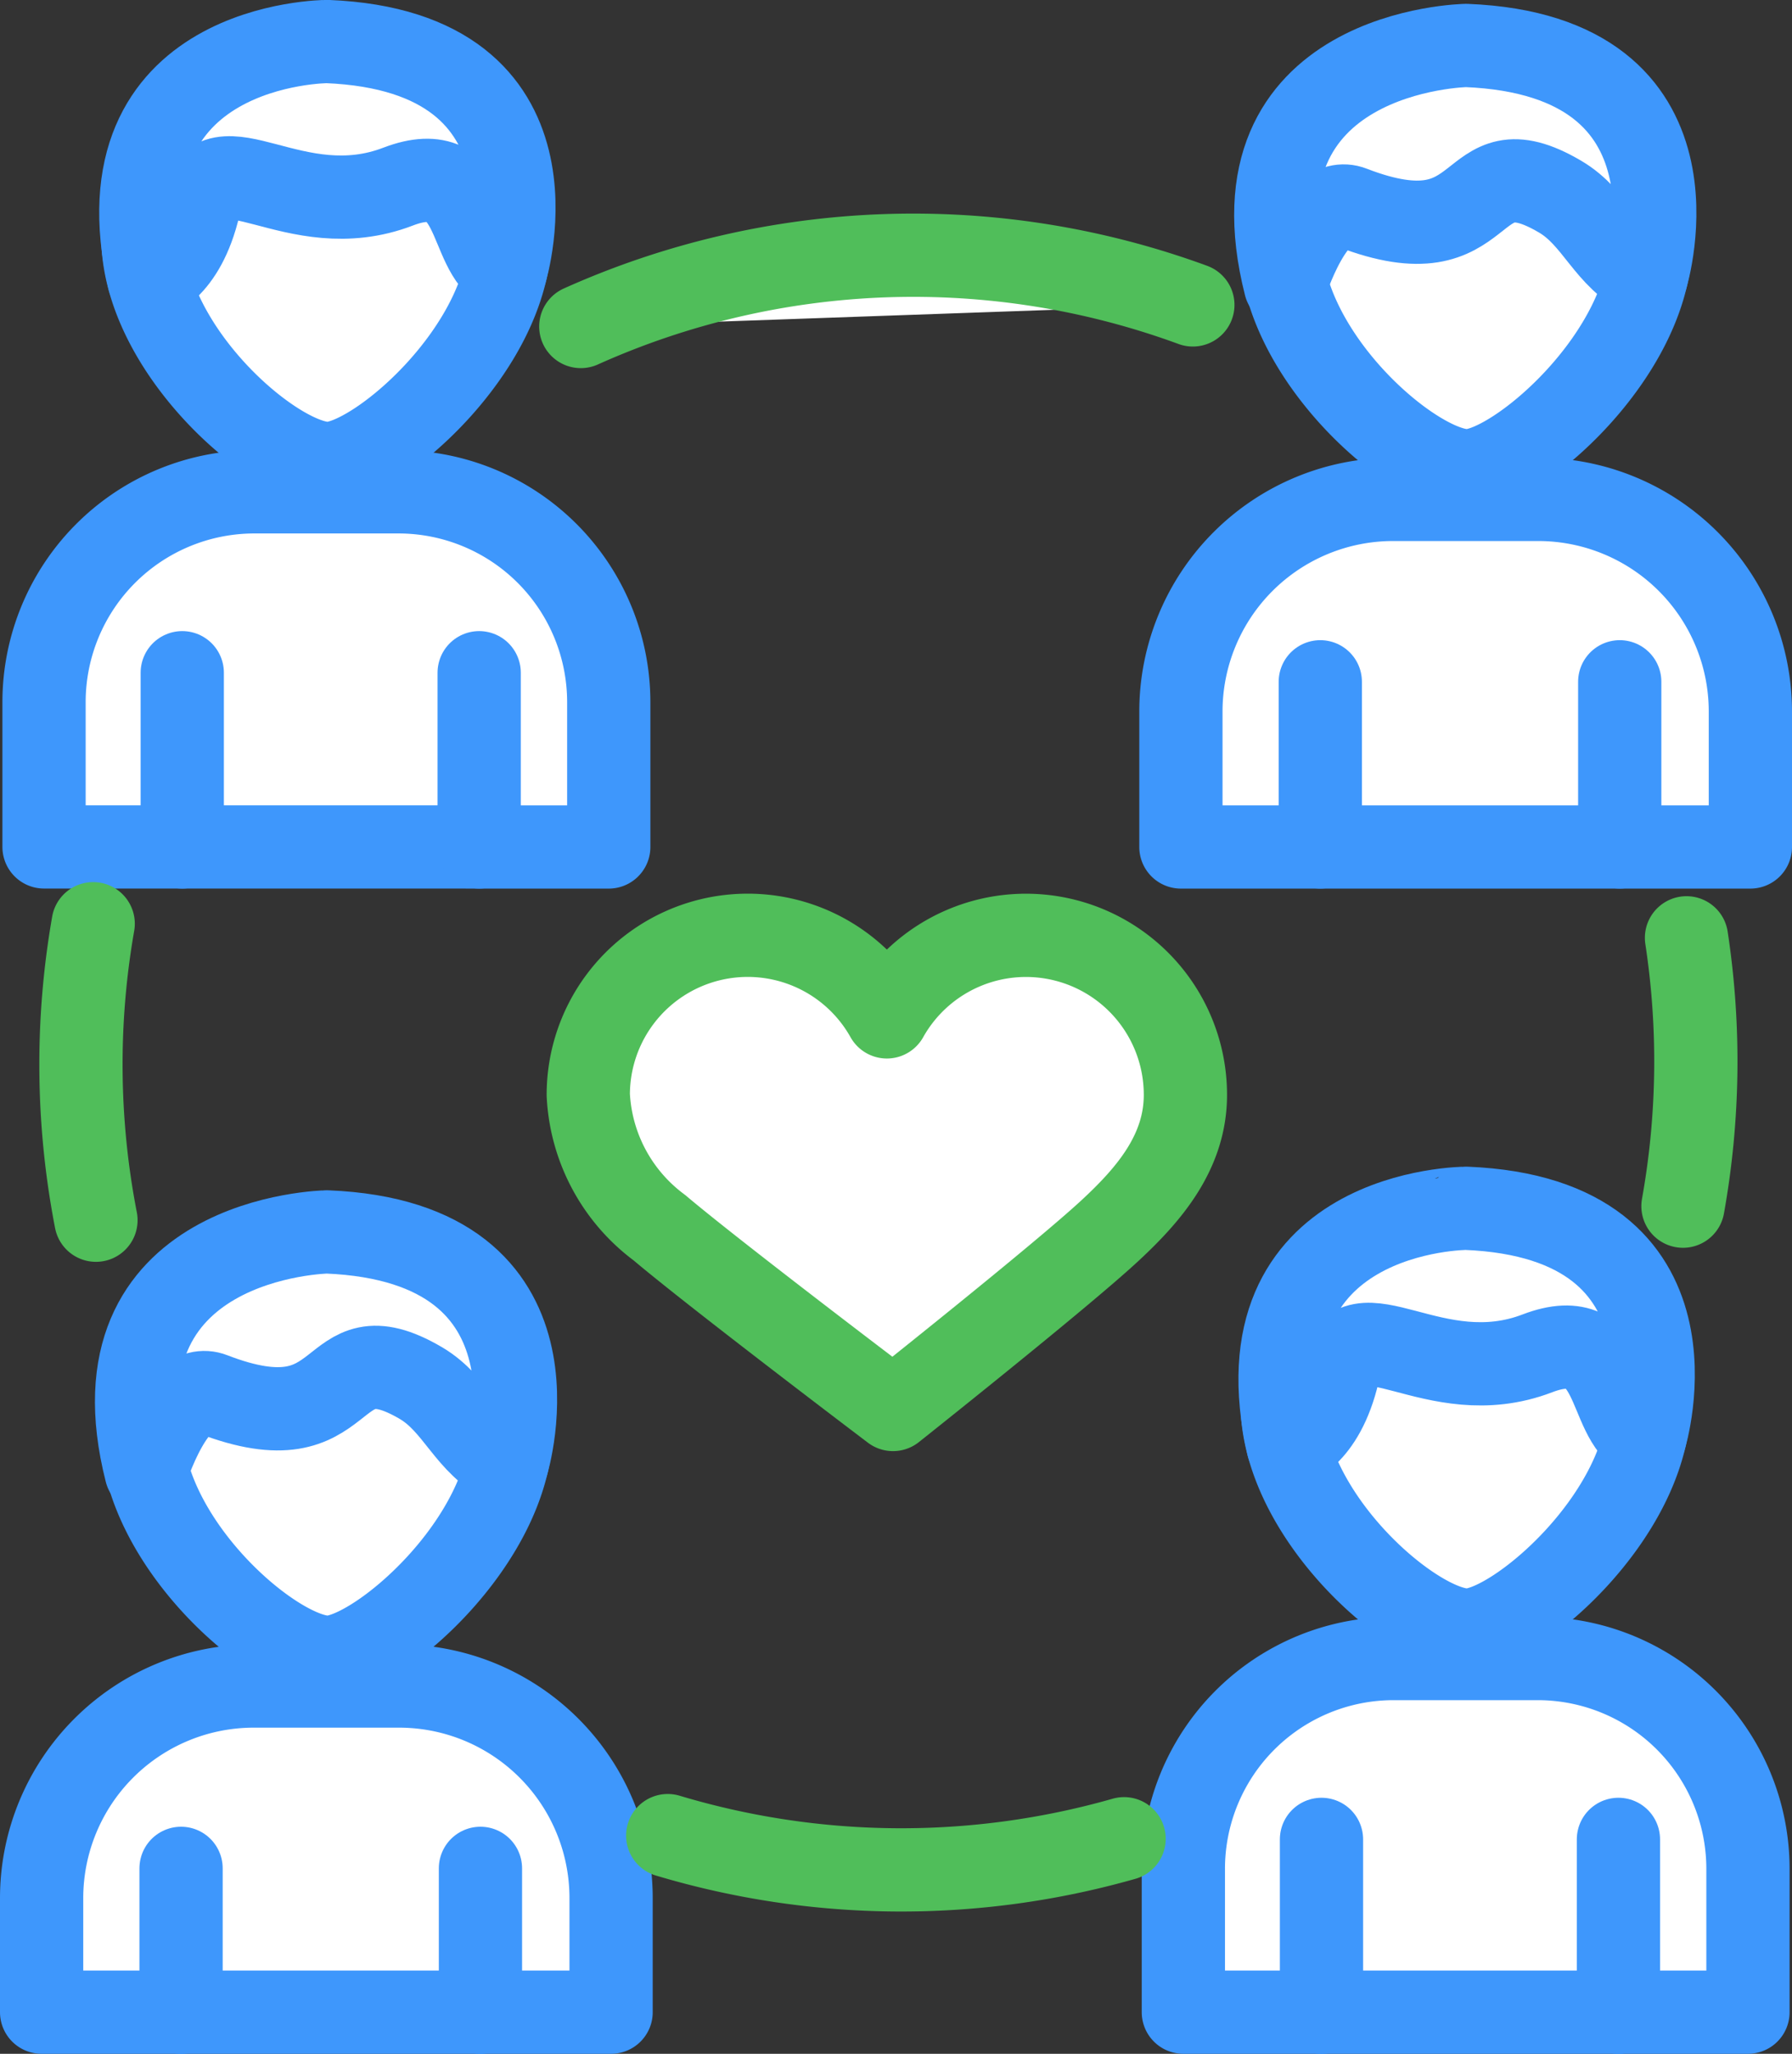 <svg id="Сгруппировать_10804" data-name="Сгруппировать 10804" xmlns="http://www.w3.org/2000/svg" xmlns:xlink="http://www.w3.org/1999/xlink" width="64.579" height="74" viewBox="0 0 64.579 74">
  <rect x="0" y="0" width="64.579" height="74" fill="#333333" stroke="none"/>
  <defs>
    <clipPath id="clip-path">
      <rect id="Прямоугольник_1338" data-name="Прямоугольник 1338" width="64.579" height="74" fill="none"/>
    </clipPath>
  </defs>
  <g id="Сгруппировать_10803" data-name="Сгруппировать 10803" clip-path="url(#clip-path)">
    <path id="Контур_12248" data-name="Контур 12248" d="M63.079,30.517V25.638a7.645,7.645,0,0,0-7.643-7.644H50.2a7.645,7.645,0,0,0-7.643,7.644v4.879Z" fill="#fff"/>
    <path id="Контур_12249" data-name="Контур 12249" d="M63.079,30.517V25.638a7.645,7.645,0,0,0-7.643-7.644H50.2a7.645,7.645,0,0,0-7.643,7.644v4.879Z" fill="none" stroke="#3e97fc" stroke-linecap="round" stroke-linejoin="round" stroke-width="3"/>
    <path id="Контур_12250" data-name="Контур 12250" d="M59.49,8.646c0,4.133-4.878,8.315-6.624,8.315-1.911,0-6.721-4.139-6.721-8.269A6.579,6.579,0,0,1,52.866,2,6.464,6.464,0,0,1,59.49,8.646" fill="#fff"/>
    <path id="Контур_12251" data-name="Контур 12251" d="M59.49,8.646c0,4.133-4.878,8.315-6.624,8.315-1.911,0-6.721-4.139-6.721-8.269A6.579,6.579,0,0,1,52.866,2,6.464,6.464,0,0,1,59.49,8.646Z" fill="none" stroke="#3e97fc" stroke-linecap="round" stroke-linejoin="round" stroke-width="3"/>
    <path id="Контур_12252" data-name="Контур 12252" d="M46.321,10.272s1.033-3.324,2.4-2.792c5.181,2,3.957-2.482,7.5-.395,1.307.765,1.667,2.217,3.108,2.892,0,0,2.44-7.978-6.49-8.339,0,0-8.678.136-6.518,8.634" fill="#fff"/>
    <path id="Контур_12253" data-name="Контур 12253" d="M46.321,10.272s1.033-3.324,2.4-2.792c5.181,2,3.957-2.482,7.5-.395,1.307.765,1.667,2.217,3.108,2.892,0,0,2.44-7.978-6.49-8.339C52.839,1.638,44.161,1.774,46.321,10.272Z" fill="none" stroke="#3e97fc" stroke-linecap="round" stroke-linejoin="round" stroke-width="3"/>
    <line id="Линия_305" data-name="Линия 305" y2="5.951" transform="translate(47.58 24.566)" fill="#fff"/>
    <line id="Линия_306" data-name="Линия 306" y2="5.951" transform="translate(47.58 24.566)" fill="none" stroke="#3e97fc" stroke-linecap="round" stroke-linejoin="round" stroke-width="3"/>
    <line id="Линия_307" data-name="Линия 307" y2="5.951" transform="translate(58.371 24.566)" fill="#fff"/>
    <line id="Линия_308" data-name="Линия 308" y2="5.951" transform="translate(58.371 24.566)" fill="none" stroke="#3e97fc" stroke-linecap="round" stroke-linejoin="round" stroke-width="3"/>
    <path id="Контур_12254" data-name="Контур 12254" d="M22.022,72.5V68.392a7.641,7.641,0,0,0-7.64-7.643H9.143A7.644,7.644,0,0,0,1.5,68.392V72.5Z" fill="#fff"/>
    <path id="Контур_12255" data-name="Контур 12255" d="M22.022,72.5V68.392a7.641,7.641,0,0,0-7.64-7.643H9.143A7.644,7.644,0,0,0,1.5,68.392V72.5Z" fill="none" stroke="#3e97fc" stroke-linecap="round" stroke-linejoin="round" stroke-width="3"/>
    <path id="Контур_12256" data-name="Контур 12256" d="M18.433,51.4c0,4.133-4.876,8.312-6.622,8.312-1.912,0-6.718-4.14-6.718-8.268a6.577,6.577,0,0,1,6.718-6.7A6.468,6.468,0,0,1,18.433,51.4" fill="#fff"/>
    <path id="Контур_12257" data-name="Контур 12257" d="M18.433,51.4c0,4.133-4.876,8.312-6.622,8.312-1.912,0-6.718-4.14-6.718-8.268a6.577,6.577,0,0,1,6.718-6.7A6.468,6.468,0,0,1,18.433,51.4Z" fill="none" stroke="#3e97fc" stroke-linecap="round" stroke-linejoin="round" stroke-width="3"/>
    <path id="Контур_12258" data-name="Контур 12258" d="M5.267,53.027S6.3,49.7,7.661,50.233c5.182,2,3.957-2.48,7.506-.4,1.306.769,1.667,2.217,3.106,2.9,0,0,2.441-7.985-6.492-8.346,0,0-8.675.139-6.514,8.638" fill="#fff"/>
    <path id="Контур_12259" data-name="Контур 12259" d="M5.267,53.027S6.3,49.7,7.661,50.233c5.182,2,3.957-2.48,7.506-.4,1.306.769,1.667,2.217,3.106,2.9,0,0,2.441-7.985-6.492-8.346C11.781,44.389,3.106,44.528,5.267,53.027Z" fill="none" stroke="#3e97fc" stroke-linecap="round" stroke-linejoin="round" stroke-width="3"/>
    <line id="Линия_309" data-name="Линия 309" y2="5.181" transform="translate(6.525 67.319)" fill="#fff"/>
    <line id="Линия_310" data-name="Линия 310" y2="5.181" transform="translate(6.525 67.319)" fill="none" stroke="#3e97fc" stroke-linecap="round" stroke-linejoin="round" stroke-width="3"/>
    <line id="Линия_311" data-name="Линия 311" y2="5.181" transform="translate(17.314 67.319)" fill="#fff"/>
    <line id="Линия_312" data-name="Линия 312" y2="5.181" transform="translate(17.314 67.319)" fill="none" stroke="#3e97fc" stroke-linecap="round" stroke-linejoin="round" stroke-width="3"/>
    <path id="Контур_12260" data-name="Контур 12260" d="M42.719,39.45A5.746,5.746,0,0,0,31.96,36.639,5.746,5.746,0,0,0,21.2,39.45a6.348,6.348,0,0,0,2.563,4.785c1.989,1.684,8.419,6.55,8.419,6.55s6.081-4.827,7.845-6.47c1.4-1.3,2.691-2.815,2.691-4.865" fill="#fff"/>
    <path id="Контур_12261" data-name="Контур 12261" d="M42.719,39.45A5.746,5.746,0,0,0,31.96,36.639,5.746,5.746,0,0,0,21.2,39.45a6.348,6.348,0,0,0,2.563,4.785c1.989,1.684,8.419,6.55,8.419,6.55s6.081-4.827,7.845-6.47C41.423,43.018,42.719,41.5,42.719,39.45Z" fill="none" stroke="#50be5a" stroke-linecap="round" stroke-linejoin="round" stroke-width="3"/>
    <path id="Контур_12262" data-name="Контур 12262" d="M21.938,30.517V25.3a7.58,7.58,0,0,0-7.58-7.579H9.167A7.58,7.58,0,0,0,1.587,25.3v5.215Z" fill="#fff"/>
    <path id="Контур_12263" data-name="Контур 12263" d="M21.938,30.517V25.3a7.58,7.58,0,0,0-7.58-7.579H9.167A7.58,7.58,0,0,0,1.587,25.3v5.215Z" fill="none" stroke="#3e97fc" stroke-linecap="round" stroke-linejoin="round" stroke-width="3"/>
    <path id="Контур_12264" data-name="Контур 12264" d="M18.378,8.454c0,4.1-4.835,8.245-6.567,8.245-1.9,0-6.665-4.1-6.665-8.2a6.525,6.525,0,0,1,6.665-6.639,6.412,6.412,0,0,1,6.567,6.6" fill="#fff"/>
    <path id="Контур_12265" data-name="Контур 12265" d="M18.378,8.454c0,4.1-4.835,8.245-6.567,8.245-1.9,0-6.665-4.1-6.665-8.2a6.525,6.525,0,0,1,6.665-6.639A6.412,6.412,0,0,1,18.378,8.454Z" fill="none" stroke="#3e97fc" stroke-linecap="round" stroke-linejoin="round" stroke-width="3"/>
    <path id="Контур_12266" data-name="Контур 12266" d="M5.368,10.065s1.252-.29,1.8-2.642c.6-2.581,3.425.744,7.18-.7,2.97-1.136,2.442,2.377,3.871,3.048,0,0,2.419-7.917-6.437-8.275,0,0-8.356,0-6.413,8.565" fill="#fff"/>
    <path id="Контур_12267" data-name="Контур 12267" d="M5.368,10.065s1.252-.29,1.8-2.642c.6-2.581,3.425.744,7.18-.7,2.97-1.136,2.442,2.377,3.871,3.048,0,0,2.419-7.917-6.437-8.275C11.781,1.5,3.425,1.5,5.368,10.065Z" fill="none" stroke="#3e97fc" stroke-linecap="round" stroke-linejoin="round" stroke-width="3"/>
    <line id="Линия_313" data-name="Линия 313" y2="6.278" transform="translate(6.568 24.239)" fill="#fff"/>
    <line id="Линия_314" data-name="Линия 314" y2="6.278" transform="translate(6.568 24.239)" fill="none" stroke="#3e97fc" stroke-linecap="round" stroke-linejoin="round" stroke-width="3"/>
    <line id="Линия_315" data-name="Линия 315" y2="6.278" transform="translate(17.268 24.239)" fill="#fff"/>
    <line id="Линия_316" data-name="Линия 316" y2="6.278" transform="translate(17.268 24.239)" fill="none" stroke="#3e97fc" stroke-linecap="round" stroke-linejoin="round" stroke-width="3"/>
    <path id="Контур_12268" data-name="Контур 12268" d="M62.992,72.5V67.341a7.58,7.58,0,0,0-7.577-7.583H50.221a7.579,7.579,0,0,0-7.576,7.583V72.5Z" fill="#fff"/>
    <path id="Контур_12269" data-name="Контур 12269" d="M62.992,72.5V67.341a7.58,7.58,0,0,0-7.577-7.583H50.221a7.579,7.579,0,0,0-7.576,7.583V72.5Z" fill="none" stroke="#3e97fc" stroke-linecap="round" stroke-linejoin="round" stroke-width="3"/>
    <path id="Контур_12270" data-name="Контур 12270" d="M59.433,50.491c0,4.1-4.835,8.242-6.566,8.242-1.9,0-6.663-4.105-6.663-8.2A6.52,6.52,0,0,1,52.867,43.9a6.407,6.407,0,0,1,6.566,6.592" fill="#fff"/>
    <path id="Контур_12271" data-name="Контур 12271" d="M59.433,50.491c0,4.1-4.835,8.242-6.566,8.242-1.9,0-6.663-4.105-6.663-8.2A6.52,6.52,0,0,1,52.867,43.9,6.407,6.407,0,0,1,59.433,50.491Z" fill="none" stroke="#3e97fc" stroke-linecap="round" stroke-linejoin="round" stroke-width="3"/>
    <path id="Контур_12272" data-name="Контур 12272" d="M46.422,52.1s1.252-.29,1.8-2.644c.6-2.581,3.429.745,7.18-.693,2.973-1.138,2.442,2.376,3.873,3.045,0,0,2.42-7.91-6.435-8.272,0,0-8.358,0-6.417,8.564" fill="#fff"/>
    <path id="Контур_12273" data-name="Контур 12273" d="M46.422,52.1s1.252-.29,1.8-2.644c.6-2.581,3.429.745,7.18-.693,2.973-1.138,2.442,2.376,3.873,3.045,0,0,2.42-7.91-6.435-8.272C52.839,43.537,44.481,43.537,46.422,52.1Z" fill="none" stroke="#3e97fc" stroke-linecap="round" stroke-linejoin="round" stroke-width="3"/>
    <line id="Линия_317" data-name="Линия 317" y2="6.225" transform="translate(47.623 66.275)" fill="#fff"/>
    <line id="Линия_318" data-name="Линия 318" y2="6.225" transform="translate(47.623 66.275)" fill="none" stroke="#3e97fc" stroke-linecap="round" stroke-linejoin="round" stroke-width="3"/>
    <line id="Линия_319" data-name="Линия 319" y2="6.225" transform="translate(58.324 66.275)" fill="#fff"/>
    <line id="Линия_320" data-name="Линия 320" y2="6.225" transform="translate(58.324 66.275)" fill="none" stroke="#3e97fc" stroke-linecap="round" stroke-linejoin="round" stroke-width="3"/>
    <path id="Контур_12274" data-name="Контур 12274" d="M3.458,43.965a29.406,29.406,0,0,1-.1-10.682" fill="#fff"/>
    <path id="Контур_12275" data-name="Контур 12275" d="M3.458,43.965a29.406,29.406,0,0,1-.1-10.682" fill="none" stroke="#50be5a" stroke-linecap="round" stroke-linejoin="round" stroke-width="3"/>
    <path id="Контур_12276" data-name="Контур 12276" d="M40.509,66.252a29.294,29.294,0,0,1-16.446-.113" fill="#fff"/>
    <path id="Контур_12277" data-name="Контур 12277" d="M40.509,66.252a29.294,29.294,0,0,1-16.446-.113" fill="none" stroke="#50be5a" stroke-linecap="round" stroke-linejoin="round" stroke-width="3"/>
    <path id="Контур_12278" data-name="Контур 12278" d="M60.777,33.791a29.562,29.562,0,0,1-.127,9.668" fill="#fff"/>
    <path id="Контур_12279" data-name="Контур 12279" d="M60.777,33.791a29.562,29.562,0,0,1-.127,9.668" fill="none" stroke="#50be5a" stroke-linecap="round" stroke-linejoin="round" stroke-width="3"/>
    <path id="Контур_12280" data-name="Контур 12280" d="M20.931,11.764a29.24,29.24,0,0,1,22.056-.778" fill="#fff"/>
    <path id="Контур_12281" data-name="Контур 12281" d="M20.931,11.764a29.24,29.24,0,0,1,22.056-.778" fill="none" stroke="#50be5a" stroke-linecap="round" stroke-linejoin="round" stroke-width="3"/>
  </g>
</svg>
